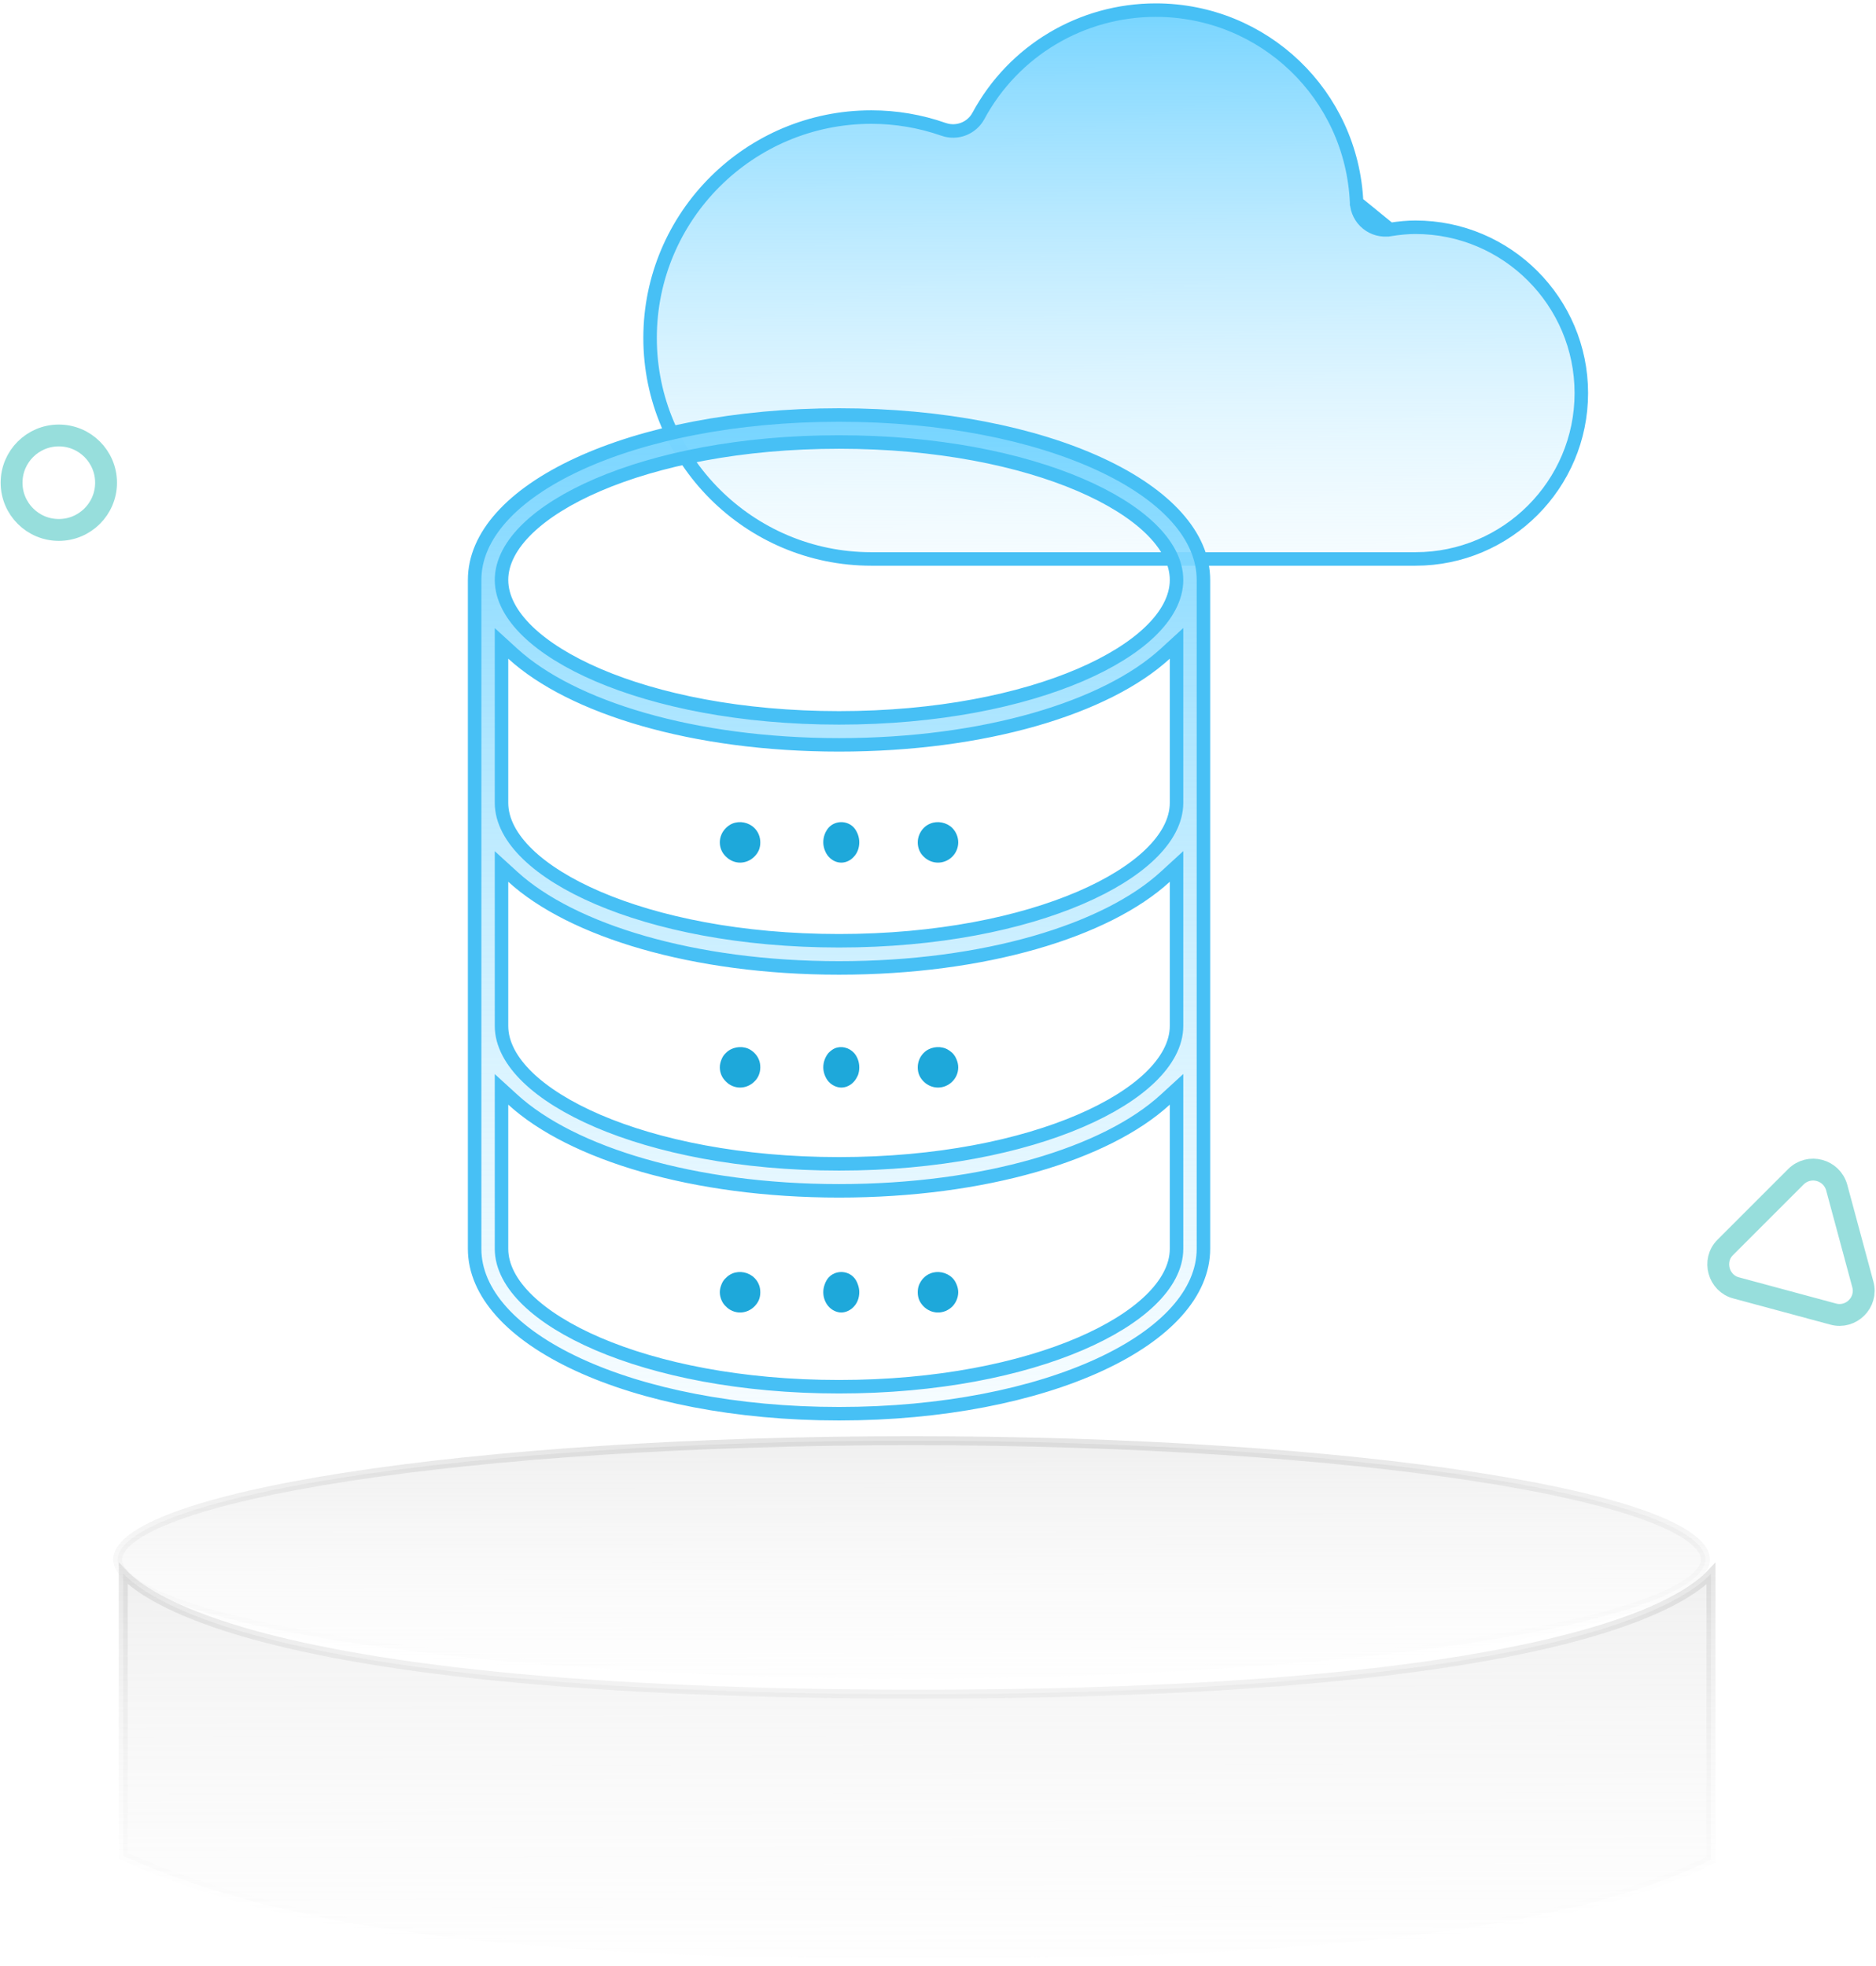 <svg width="417" height="437" viewBox="0 0 417 437" fill="none" xmlns="http://www.w3.org/2000/svg">
<path opacity="0.3" d="M27.399 412.551V349.766C28.014 350.414 28.815 351.152 29.855 351.96C33.474 354.769 40.01 358.433 51.767 362.074C75.274 369.353 119.826 376.589 204.144 376.589C288.461 376.589 332.871 369.353 356.236 362.073C367.923 358.432 374.389 354.767 377.956 351.955C378.95 351.171 379.721 350.452 380.316 349.818V413.438C348.919 428.684 296.325 435.311 204.144 435.311C111.947 435.311 63.388 428.684 27.399 412.551Z" fill="url(#paint0_linear_128_14902)" stroke="url(#paint1_linear_128_14902)" stroke-width="2"/>
<path opacity="0.3" d="M379.071 346.648C379.071 348.069 378.136 349.657 375.863 351.371C373.614 353.069 370.233 354.749 365.783 356.373C356.894 359.617 343.975 362.557 327.942 365.033C295.893 369.98 251.582 373.045 202.612 373.045C153.643 373.045 109.332 369.98 77.283 365.033C61.25 362.557 48.331 359.617 39.442 356.373C34.992 354.749 31.611 353.069 29.361 351.371C27.089 349.657 26.154 348.069 26.154 346.648C26.154 345.227 27.089 343.639 29.361 341.925C31.611 340.228 34.992 338.548 39.442 336.923C48.331 333.679 61.25 330.739 77.283 328.264C109.332 323.316 153.643 320.251 202.612 320.251C251.582 320.251 295.893 323.316 327.942 328.264C343.975 330.739 356.894 333.679 365.783 336.923C370.233 338.548 373.614 340.228 375.863 341.925C378.136 343.639 379.071 345.227 379.071 346.648Z" fill="url(#paint2_linear_128_14902)" stroke="url(#paint3_linear_128_14902)" stroke-width="2"/>
<path opacity="0.5" d="M23.573 107.3C23.573 113.1 18.873 117.8 13.073 117.8C7.273 117.8 2.573 113.1 2.573 107.3C2.573 101.5 7.273 96.8 13.073 96.8C18.873 96.8 23.573 101.5 23.573 107.3Z" stroke="#31BFBA" stroke-width="4.856" stroke-miterlimit="10" stroke-linecap="round" stroke-linejoin="round"/>
<path opacity="0.5" d="M385.973 286.3L407.473 292.1C411.473 293.2 415.173 289.5 414.073 285.5L408.273 264C407.173 260 402.173 258.6 399.173 261.6L383.473 277.3C380.573 280.2 381.973 285.3 385.973 286.3Z" stroke="#31BFBA" stroke-width="4.856" stroke-miterlimit="10" stroke-linecap="round" stroke-linejoin="round"/>
<path d="M301.551 45.002L301.551 45.001C300.489 21.026 280.879 2.251 256.904 2.251C240.405 2.251 225.302 11.259 217.486 25.76L217.485 25.761C215.995 28.522 212.722 29.788 209.761 28.758L209.759 28.757C204.559 26.941 199.148 26.022 193.676 26.022C166.559 26.022 144.5 48.05 144.5 75.12C144.5 102.208 166.56 124.251 193.676 124.251H314.631C334.959 124.251 351.5 107.711 351.5 87.383C351.5 67.055 334.959 50.515 314.631 50.515C312.93 50.515 311.125 50.672 308.93 51.019L301.551 45.002ZM301.551 45.002C301.632 46.818 302.483 48.512 303.892 49.661C305.3 50.81 307.134 51.305 308.928 51.019L301.551 45.002Z" fill="url(#paint4_linear_128_14902)" stroke="#47C0F5" stroke-width="3"/>
<path d="M113.988 194.898L111.477 192.607V196.006V228.046C111.477 232.065 113.667 235.978 117.333 239.511C121.013 243.057 126.315 246.358 132.904 249.186C146.092 254.844 164.681 258.706 186.5 258.706C208.32 258.706 226.909 254.832 240.096 249.168C246.686 246.339 251.987 243.036 255.667 239.492C259.331 235.963 261.523 232.055 261.523 228.046V196.006V192.598L259.01 194.9C245.904 206.905 218.842 215.161 186.5 215.161C154.16 215.161 127.096 206.861 113.988 194.898ZM113.988 145.309L111.477 143.017V146.416V178.456C111.477 182.475 113.667 186.388 117.333 189.921C121.013 193.467 126.315 196.768 132.904 199.596C146.092 205.254 164.681 209.116 186.5 209.116C208.32 209.116 226.909 205.242 240.096 199.578C246.686 196.749 251.987 193.446 255.667 189.902C259.331 186.373 261.523 182.465 261.523 178.456V146.416V143.008L259.01 145.31C245.904 157.315 218.842 165.571 186.5 165.571C154.16 165.571 127.096 157.271 113.988 145.309ZM113.988 244.443L111.477 242.152V245.551V277.591C111.477 281.61 113.667 285.523 117.333 289.056C121.013 292.602 126.315 295.903 132.904 298.731C146.092 304.389 164.681 308.251 186.5 308.251C208.319 308.251 226.908 304.389 240.096 298.731C246.685 295.903 251.987 292.602 255.667 289.056C259.333 285.523 261.523 281.61 261.523 277.591V245.551V242.143L259.01 244.445C245.904 256.45 218.842 264.706 186.5 264.706C154.16 264.706 127.096 256.406 113.988 244.443ZM105.5 128.911C105.5 119.124 113.831 109.961 128.542 103.161C143.145 96.411 163.544 92.251 186.5 92.251C209.456 92.251 229.855 96.411 244.458 103.161C259.169 109.961 267.5 119.124 267.5 128.911V277.591C267.5 287.379 259.169 296.542 244.458 303.342C229.855 310.092 209.456 314.251 186.5 314.251C163.544 314.251 143.145 310.092 128.542 303.342C113.831 296.542 105.5 287.379 105.5 277.591V128.911ZM261.523 128.911C261.523 124.893 259.333 120.979 255.667 117.447C251.987 113.901 246.685 110.599 240.096 107.772C226.908 102.114 208.319 98.251 186.5 98.251C164.681 98.251 146.092 102.114 132.904 107.772C126.315 110.599 121.013 113.901 117.333 117.447C113.667 120.979 111.477 124.893 111.477 128.911C111.477 132.93 113.667 136.843 117.333 140.376C121.013 143.922 126.315 147.223 132.904 150.051C146.092 155.709 164.681 159.571 186.5 159.571C208.319 159.571 226.908 155.709 240.096 150.051C246.685 147.223 251.987 143.922 255.667 140.376C259.333 136.843 261.523 132.93 261.523 128.911Z" fill="url(#paint5_linear_128_14902)" stroke="#47C0F5" stroke-width="3"/>
<path d="M162.79 183.075C162.25 183.3 161.755 183.659 161.35 184.064C160.495 184.918 160 186.042 160 187.256C160 188.47 160.495 189.594 161.35 190.403C162.205 191.257 163.33 191.751 164.5 191.751C165.715 191.751 166.84 191.257 167.695 190.403C168.1 189.998 168.46 189.504 168.685 188.964C168.91 188.425 169 187.84 169 187.256C169 186.042 168.55 184.918 167.695 184.064C166.435 182.805 164.455 182.4 162.79 183.075Z" fill="#1EA8DA"/>
<path d="M184.16 184.008C183.44 184.868 183 186.001 183 187.223C183 187.812 183.12 188.401 183.32 188.944C183.52 189.487 183.8 189.985 184.16 190.393C184.92 191.253 185.92 191.751 187 191.751C188.08 191.751 189.08 191.253 189.84 190.393C190.6 189.578 191 188.446 191 187.223C191 186.046 190.56 184.868 189.84 184.008C188.36 182.333 185.64 182.333 184.16 184.008Z" fill="#1EA8DA"/>
<path d="M208.5 191.751C209.715 191.751 210.84 191.257 211.695 190.403C212.505 189.594 213 188.425 213 187.256C213 186.042 212.505 184.918 211.695 184.064C210.435 182.805 208.41 182.4 206.79 183.075C206.205 183.3 205.71 183.659 205.305 184.064C204.495 184.918 204 186.042 204 187.256C204 188.47 204.45 189.594 205.305 190.403C206.16 191.257 207.285 191.751 208.5 191.751Z" fill="#1EA8DA"/>
<path d="M167.695 234.064C167.29 233.659 166.795 233.3 166.255 233.075C164.59 232.4 162.565 232.805 161.35 234.064C160.9 234.468 160.585 234.963 160.36 235.547C160.135 236.087 160 236.671 160 237.256C160 238.47 160.495 239.594 161.35 240.403C162.16 241.257 163.33 241.751 164.5 241.751C165.715 241.751 166.84 241.257 167.695 240.403C168.55 239.594 169 238.47 169 237.256C169 236.671 168.91 236.087 168.685 235.547C168.46 234.963 168.1 234.468 167.695 234.064Z" fill="#1EA8DA"/>
<path d="M185.48 233.066C185 233.291 184.56 233.651 184.16 234.056C183.44 234.911 183 236.081 183 237.251C183 237.836 183.12 238.421 183.32 238.961C183.52 239.501 183.8 239.996 184.16 240.401C184.56 240.851 185 241.166 185.48 241.391C185.96 241.616 186.48 241.751 187 241.751C188.08 241.751 189.08 241.256 189.84 240.401C190.2 239.996 190.48 239.501 190.72 238.961C190.92 238.421 191 237.836 191 237.251C191 236.081 190.6 234.911 189.84 234.056C188.72 232.841 186.96 232.391 185.48 233.066Z" fill="#1EA8DA"/>
<path d="M205.305 240.403C206.16 241.257 207.285 241.751 208.5 241.751C209.715 241.751 210.84 241.257 211.695 240.403C212.505 239.594 213 238.47 213 237.256C213 236.671 212.865 236.087 212.64 235.547C212.415 234.963 212.1 234.468 211.695 234.064C211.245 233.659 210.75 233.3 210.21 233.075C208.545 232.4 206.52 232.805 205.305 234.064C204.45 234.918 204 236.087 204 237.256C204 237.84 204.09 238.425 204.315 238.964C204.54 239.504 204.9 239.998 205.305 240.403Z" fill="#1EA8DA"/>
<path d="M167.695 284.064C166.435 282.805 164.455 282.4 162.79 283.075C162.25 283.3 161.755 283.659 161.35 284.064C160.9 284.468 160.585 284.963 160.36 285.547C160.135 286.087 160 286.671 160 287.256C160 287.84 160.135 288.425 160.36 288.964C160.585 289.504 160.9 289.998 161.35 290.403C162.16 291.257 163.33 291.751 164.5 291.751C165.715 291.751 166.84 291.257 167.695 290.403C168.1 289.998 168.46 289.504 168.685 288.964C168.91 288.425 169 287.84 169 287.256C169 286.671 168.91 286.087 168.685 285.547C168.46 284.963 168.1 284.468 167.695 284.064Z" fill="#1EA8DA"/>
<path d="M189.84 284.008C188.36 282.333 185.64 282.333 184.16 284.008C183.8 284.416 183.52 284.914 183.32 285.502C183.12 286.046 183 286.634 183 287.223C183 288.446 183.44 289.578 184.16 290.393C184.56 290.846 185 291.163 185.48 291.389C185.96 291.616 186.48 291.751 187 291.751C187.52 291.751 188.04 291.616 188.52 291.389C189 291.163 189.44 290.846 189.84 290.393C190.6 289.578 191 288.446 191 287.223C191 286.634 190.88 286.046 190.68 285.502C190.48 284.914 190.2 284.416 189.84 284.008Z" fill="#1EA8DA"/>
<path d="M211.695 284.064C210.435 282.805 208.41 282.4 206.79 283.075C206.205 283.3 205.71 283.659 205.305 284.064C204.9 284.468 204.585 284.963 204.315 285.547C204.09 286.087 204 286.671 204 287.256C204 287.84 204.09 288.425 204.315 288.964C204.54 289.504 204.9 289.998 205.305 290.403C206.16 291.257 207.285 291.751 208.5 291.751C209.715 291.751 210.84 291.257 211.695 290.403C212.1 289.998 212.415 289.504 212.64 288.964C212.865 288.425 213 287.84 213 287.256C213 286.671 212.865 286.087 212.64 285.547C212.415 284.963 212.1 284.468 211.695 284.064Z" fill="#1EA8DA"/>
<defs>
<linearGradient id="paint0_linear_128_14902" x1="203.858" y1="346.648" x2="203.993" y2="467.162" gradientUnits="userSpaceOnUse">
<stop stop-color="#CBCBCB"/>
<stop offset="1" stop-color="white" stop-opacity="0"/>
</linearGradient>
<linearGradient id="paint1_linear_128_14902" x1="203.858" y1="346.648" x2="203.858" y2="436.311" gradientUnits="userSpaceOnUse">
<stop stop-color="#A5A5A5"/>
<stop offset="1" stop-color="white" stop-opacity="0"/>
</linearGradient>
<linearGradient id="paint2_linear_128_14902" x1="202.612" y1="319.251" x2="202.663" y2="392.899" gradientUnits="userSpaceOnUse">
<stop stop-color="#CBCBCB"/>
<stop offset="1" stop-color="white" stop-opacity="0"/>
</linearGradient>
<linearGradient id="paint3_linear_128_14902" x1="202.612" y1="319.251" x2="202.612" y2="374.045" gradientUnits="userSpaceOnUse">
<stop stop-color="#A5A5A5"/>
<stop offset="1" stop-color="white" stop-opacity="0"/>
</linearGradient>
<linearGradient id="paint4_linear_128_14902" x1="248" y1="0.751" x2="248.445" y2="168.76" gradientUnits="userSpaceOnUse">
<stop stop-color="#75D4FF"/>
<stop offset="1" stop-color="white" stop-opacity="0"/>
</linearGradient>
<linearGradient id="paint5_linear_128_14902" x1="186.5" y1="90.751" x2="188.334" y2="393.158" gradientUnits="userSpaceOnUse">
<stop stop-color="#75D4FF"/>
<stop offset="1" stop-color="white" stop-opacity="0"/>
</linearGradient>
</defs>
</svg>
